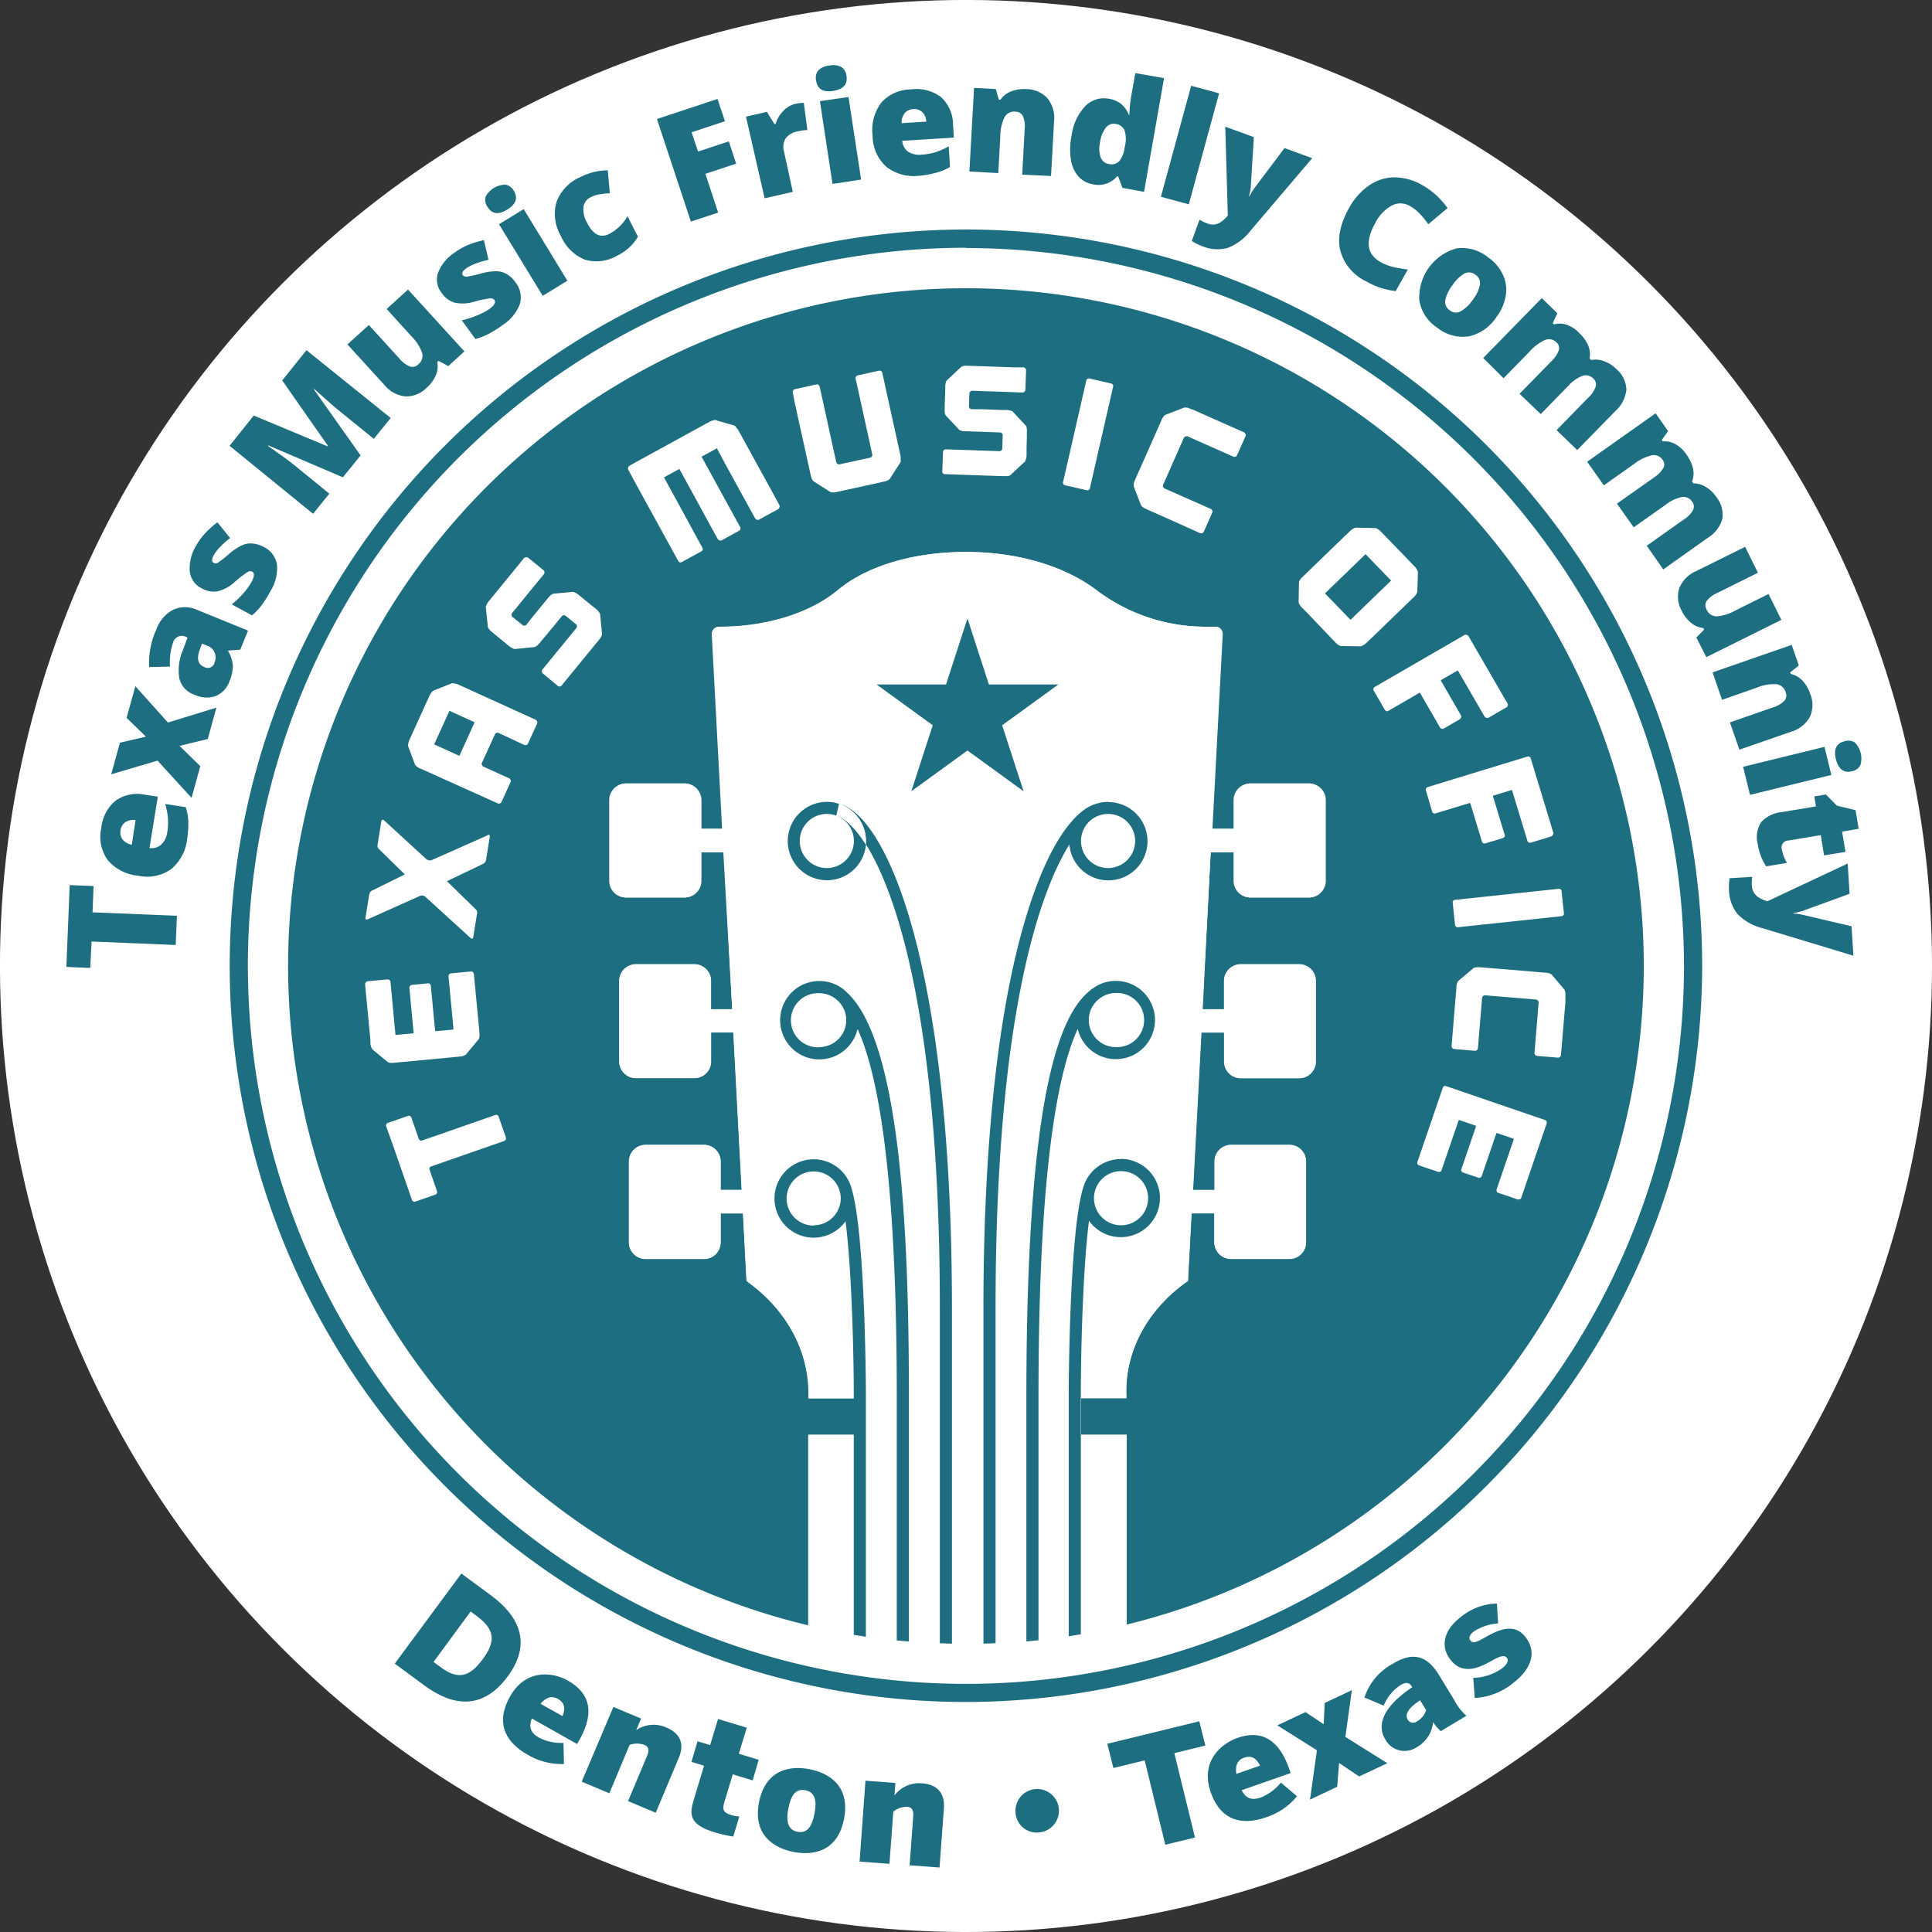 <svg id="art_work" data-name="art work" xmlns="http://www.w3.org/2000/svg" viewBox="0 0 319 319"><rect x="0" y="0" width="319" height="319" fill="#333333" stroke="none"/><defs><style>.cls-1{fill:#fff;}.cls-2{fill:#1d6e80;}.cls-3{fill:none;}</style></defs><circle class="cls-1" cx="202.6" cy="180.48" r="159.5" transform="translate(-111.38 175.14) rotate(-45)"/><circle class="cls-1" cx="202.6" cy="180.48" r="130.62" transform="translate(-111.38 175.14) rotate(-45)"/><path class="cls-2" d="M108.28,295.67l11-14.88,4.89,3.61c4.42,3.26,6.94,7.73,2.76,13.38-4.32,5.85-9.38,4.72-13.75,1.5Zm6.4-.28,1.1.81c3,2.25,4.87,1.67,7.09-1.35,2-2.76,2.06-4.73-1-7l-1.06-.79Z" transform="translate(-43.1 -20.98)"/><path class="cls-2" d="M127.31,301.1c2.64-4.68,7.19-4,9.57-2.62s5.15,4,1.88,9.8l-.37.66-7.47-4.21c-.64,1.65,0,2.5,1.27,3.21a8.26,8.26,0,0,0,3.95.82l.08,3.48a10.87,10.87,0,0,1-6-1.54C127,308.9,124.66,305.83,127.31,301.1Zm8.66,3.23c.61-1.49.22-2.28-.8-2.86-.85-.48-1.81-.36-2.82.83Z" transform="translate(-43.1 -20.98)"/><path class="cls-2" d="M144.38,302.82l4.57,1.92-.8,1.91a5.1,5.1,0,0,1,5-.42c1.94.81,3.16,2.41,2,5.06l-3.78,9-4.57-1.92,3.16-7.51c.36-.86.28-1.46-.48-1.78a3.65,3.65,0,0,0-2.42,0l-3.35,8-4.56-1.92Z" transform="translate(-43.1 -20.98)"/><path class="cls-2" d="M157.67,318.09l1.68-5.57-2.08-.63,1-3.4,2.08.63,1.31-4.31,4.74,1.44-1.31,4.3,3.28,1-1,3.4-3.28-1-1.37,4.52c-.41,1.37-.18,1.8,1.16,2.21a5.78,5.78,0,0,0,1.29.23l-1,3.31a23.79,23.79,0,0,1-3-.67C156.85,322.23,156.91,320.58,157.67,318.09Z" transform="translate(-43.1 -20.98)"/><path class="cls-2" d="M168.42,318.58c1.07-5.47,5.16-6.1,8.35-5.48s6.75,2.74,5.69,8.21-5.18,6.07-8.35,5.45S167.37,324,168.42,318.58Zm9.17,1.81c.38-1.92.17-3.48-1.5-3.81s-2.41.91-2.82,3c-.37,1.91-.2,3.52,1.49,3.85S177.19,322.47,177.59,320.39Z" transform="translate(-43.1 -20.98)"/><path class="cls-2" d="M186,315l4.94.37-.15,2.07a5.09,5.09,0,0,1,4.61-2c2.09.15,3.76,1.28,3.55,4.15l-.72,9.74-4.94-.36.6-8.13c.07-.92-.19-1.47-1-1.53a3.58,3.58,0,0,0-2.29.79l-.64,8.62-4.93-.36Z" transform="translate(-43.1 -20.98)"/><path class="cls-2" d="M210.78,320.28a3.59,3.59,0,1,1,3.86,3.26A3.49,3.49,0,0,1,210.78,320.28Z" transform="translate(-43.1 -20.98)"/><path class="cls-2" d="M235.51,325.57l-3.41-13.93-5.17,1.26-1-4,15.19-3.71,1,4L237,310.45l3.41,13.93Z" transform="translate(-43.1 -20.98)"/><path class="cls-2" d="M243,316.87c-1.77-5.08,1.79-8,4.36-8.91s6.4-1.23,8.6,5.07l.25.71-8.1,2.83c.82,1.57,1.88,1.65,3.25,1.17a8.26,8.26,0,0,0,3.23-2.43l2.66,2.25a10.88,10.88,0,0,1-5.13,3.49C248.63,322.26,244.77,322,243,316.87Zm8.15-4.36c-.72-1.44-1.57-1.67-2.68-1.29-.92.32-1.46,1.12-1.24,2.66Z" transform="translate(-43.1 -20.98)"/><path class="cls-2" d="M259.4,318.12l1.14-8.15L254,305.86l4.66-2.19,3,2,.17-3.51,4.48-2.11-1.07,7.72,6.93,4.34-4.66,2.19-3.31-2.23-.31,3.93Z" transform="translate(-43.1 -20.98)"/><path class="cls-2" d="M271.84,308.2c-1.56-2.57-.13-5.57,4.44-8.64l-.09-.15c-.34-.55-.87-.79-1.85-.19a7.29,7.29,0,0,0-2.77,3.38l-3.18-1.34a9.84,9.84,0,0,1,4.7-5.58c3.38-2.06,5.69-1.29,7.65,1.93l2.48,4.08a9.11,9.11,0,0,0,2,2.59L281,306.82a6.32,6.32,0,0,1-1.27-1.51,5.34,5.34,0,0,1-2.69,4.15A3.61,3.61,0,0,1,271.84,308.2Zm6.74-4.86-1-1.62c-2,1.31-2.59,2.39-2,3.27a1,1,0,0,0,1.43.24A3.26,3.26,0,0,0,278.58,303.34Z" transform="translate(-43.1 -20.98)"/><path class="cls-2" d="M286.6,301.34l-.24-3.32a8.52,8.52,0,0,0,4.81-1.62c.67-.52,1.11-1.17.74-1.67s-1.06-.35-2.34.37c-2,1.12-4.88,2.66-7-.1-1.83-2.38-.81-5.08,1.6-6.92a9.66,9.66,0,0,1,6.09-2.33l.2,3.28a8.53,8.53,0,0,0-4,1.32c-.65.51-.94,1-.57,1.51s1.07.25,2.25-.43c2-1.14,4.88-2.72,6.85-.13,2.16,2.82.48,5.64-2,7.53A10.9,10.9,0,0,1,286.6,301.34Z" transform="translate(-43.1 -20.98)"/><circle class="cls-1" cx="159.5" cy="159.5" r="120.52"/><path class="cls-2" d="M202.6,302A121.56,121.56,0,1,1,324.15,180.49,121.69,121.69,0,0,1,202.6,302Zm0-240.11A118.56,118.56,0,1,0,321.15,180.49,118.69,118.69,0,0,0,202.6,61.93Z" transform="translate(-43.1 -20.98)"/><circle class="cls-3" cx="159.5" cy="159.5" r="111.92"/><rect class="cls-1" x="164.34" y="230.85" width="5.12" height="6.04"/><rect class="cls-1" x="171.46" y="230.85" width="5.04" height="6.04"/><rect class="cls-1" x="150.08" y="230.85" width="5.08" height="6.04"/><rect class="cls-1" x="157.15" y="230.85" width="5.18" height="6.04"/><rect class="cls-1" x="142.97" y="230.85" width="5.11" height="6.04"/><path class="cls-2" d="M314.51,180.48A111.92,111.92,0,1,0,176.58,289.35l0-31.47h7.53v-6h-7.51c.31-7.21-3.23-14.18-9.7-19l-.51-.39-.59-11.15h-3.7v4.77a2.75,2.75,0,0,1-2.75,2.76h-9.63a2.75,2.75,0,0,1-2.75-2.76V212.76a2.75,2.75,0,0,1,2.75-2.75h9.63a2.75,2.75,0,0,1,2.75,2.75v4.69h3.49l-1.38-26h-3.69v4.78a2.75,2.75,0,0,1-2.75,2.76H148.1a2.75,2.75,0,0,1-2.75-2.76V182.94a2.75,2.75,0,0,1,2.75-2.75h9.63a2.75,2.75,0,0,1,2.75,2.75v4.68H164l-1.38-25.93h-3.7v4.73a2.76,2.76,0,0,1-2.76,2.75h-9.62a2.75,2.75,0,0,1-2.76-2.75V153.1a2.76,2.76,0,0,1,2.76-2.76h9.62a2.77,2.77,0,0,1,2.76,2.76v4.73h3.5l-1.71-32.13a1.19,1.19,0,0,1,1.17-1.24h.24c7.16,0,14.4-1.91,19.48-6.12s13-6.27,21.25-6.22c7.93,0,15.86,2.14,21.38,6.34a29.85,29.85,0,0,0,17.59,6h2a1.17,1.17,0,0,1,1.17,1.23l-1.7,32.14h3.58V153.1a2.77,2.77,0,0,1,2.76-2.76h9.62a2.77,2.77,0,0,1,2.76,2.76v13.32a2.76,2.76,0,0,1-2.76,2.75h-9.62a2.76,2.76,0,0,1-2.76-2.75v-4.73H243l-1.38,25.93h3.57v-4.68a2.75,2.75,0,0,1,2.75-2.75h9.63a2.75,2.75,0,0,1,2.75,2.75v13.32a2.75,2.75,0,0,1-2.75,2.76H248a2.75,2.75,0,0,1-2.75-2.76v-4.78h-3.77l-1.38,26h3.57v-4.69a2.75,2.75,0,0,1,2.75-2.75H256a2.75,2.75,0,0,1,2.75,2.75v13.32a2.75,2.75,0,0,1-2.75,2.76h-9.63a2.75,2.75,0,0,1-2.75-2.76v-4.77h-3.77l-.59,11.15-.53.38c-6.52,4.77-10.05,11.77-9.62,19H221.6v6h7.53v31.35A112,112,0,0,0,314.51,180.48Z" transform="translate(-43.1 -20.98)"/><path class="cls-1" d="M207.44,257.88v34.41c1.71-.07,3.42-.19,5.12-.34V257.88Z" transform="translate(-43.1 -20.98)"/><path class="cls-1" d="M200.25,257.88v34.49c.78,0,1.56,0,2.35,0,1,0,1.89,0,2.84,0V257.88Z" transform="translate(-43.1 -20.98)"/><path class="cls-1" d="M193.17,257.88V292c1.69.14,3.38.24,5.08.31V257.88Z" transform="translate(-43.1 -20.98)"/><path class="cls-1" d="M221.6,257.88v32.91q3.81-.66,7.54-1.56V257.88Z" transform="translate(-43.1 -20.98)"/><path class="cls-1" d="M214.56,257.88v33.88c1.69-.18,3.37-.39,5-.64V257.88Z" transform="translate(-43.1 -20.98)"/><path class="cls-1" d="M186.07,257.88v33.3c1.69.25,3.39.47,5.1.64V257.88Z" transform="translate(-43.1 -20.98)"/><path class="cls-1" d="M184.07,257.88h-7.53l0,31.47q3.69.88,7.49,1.51Z" transform="translate(-43.1 -20.98)"/><path class="cls-1" d="M222.87,189.4a4.47,4.47,0,1,0,4.46-4.46,4.38,4.38,0,0,0-2.36.69l-.35.25A4.42,4.42,0,0,0,222.87,189.4Z" transform="translate(-43.1 -20.98)"/><path class="cls-1" d="M221.6,159.84a4.47,4.47,0,1,0,4.47-4.46A4.48,4.48,0,0,0,221.6,159.84Z" transform="translate(-43.1 -20.98)"/><path class="cls-1" d="M179.62,155.38a4.47,4.47,0,1,0,4.47,4.46A4.47,4.47,0,0,0,179.62,155.38Z" transform="translate(-43.1 -20.98)"/><path class="cls-1" d="M228.2,223.29a4.47,4.47,0,1,0-4.46-4.47A4.47,4.47,0,0,0,228.2,223.29Z" transform="translate(-43.1 -20.98)"/><path class="cls-1" d="M182.71,222.58a6.46,6.46,0,1,1,.71-6.25h0a1.07,1.07,0,0,1,.07.19c0,.14.11.28.15.43,2.36,7.36,2.43,33.8,2.43,34.08v.81h5.1v-.3c0-30.94-2.17-51.26-6.48-60.69a6.46,6.46,0,1,1-6.29-7.91,6.39,6.39,0,0,1,3.33.93h0l0,0a6.81,6.81,0,0,1,.88.64,1.85,1.85,0,0,1,.14.14,2.73,2.73,0,0,1,.25.23c9.05,8.5,10.14,41.81,10.14,66.64v.3h5.08v-15c0-46.32-6.82-67.85-12.19-76.42a6.46,6.46,0,1,1-4.31-6.68c7.48,1.93,18.5,25.55,18.5,83.1v15h5.19v-15c0-27,2.4-49.24,7-64.33,4.79-15.92,10-18.4,11.59-18.79a6.47,6.47,0,1,1-4.36,6.7c-5.37,8.57-12.19,30.1-12.19,76.42v15h5.12v-.3c0-52.68,6.16-64,11-67.39l.34-.22.09-.06h0a6.39,6.39,0,0,1,3.33-.93,6.47,6.47,0,1,1-6.29,7.91c-4.31,9.43-6.48,29.75-6.48,60.69v.3h5V251c0-.28.06-26.71,2.42-34.08a4,4,0,0,1,.16-.45l.06-.17h0a6.47,6.47,0,1,1,.71,6.25c-1.08,8.49-1.35,22.85-1.35,28.45v.81h7.52c-.43-7.23,3.1-14.23,9.62-19l.53-.38.59-11.15h3.77v4.77a2.75,2.75,0,0,0,2.75,2.76H256a2.75,2.75,0,0,0,2.75-2.76V212.76A2.75,2.75,0,0,0,256,210h-9.63a2.75,2.75,0,0,0-2.75,2.75v4.69h-3.57l1.38-26h3.77v4.78A2.75,2.75,0,0,0,248,199h9.63a2.75,2.75,0,0,0,2.75-2.76V182.94a2.75,2.75,0,0,0-2.75-2.75H248a2.75,2.75,0,0,0-2.75,2.75v4.68h-3.57L243,161.69h3.78v4.73a2.76,2.76,0,0,0,2.76,2.75h9.62a2.76,2.76,0,0,0,2.76-2.75V153.1a2.77,2.77,0,0,0-2.76-2.76h-9.62a2.77,2.77,0,0,0-2.76,2.76v4.73h-3.58l1.7-32.14a1.17,1.17,0,0,0-1.17-1.23h-2a29.85,29.85,0,0,1-17.59-6c-5.52-4.2-13.45-6.3-21.38-6.34-8.24-.05-16.31,2.12-21.25,6.22s-12.32,6.09-19.48,6.12h-.24a1.19,1.19,0,0,0-1.17,1.24l1.71,32.13h-3.5V153.1a2.77,2.77,0,0,0-2.76-2.76h-9.62a2.76,2.76,0,0,0-2.76,2.76v13.32a2.75,2.75,0,0,0,2.76,2.75h9.62a2.76,2.76,0,0,0,2.76-2.75v-4.73h3.7L164,187.62h-3.49v-4.68a2.75,2.75,0,0,0-2.75-2.75H148.1a2.75,2.75,0,0,0-2.75,2.75v13.32A2.75,2.75,0,0,0,148.1,199h9.63a2.75,2.75,0,0,0,2.75-2.76v-4.78h3.69l1.38,26h-3.49v-4.69a2.75,2.75,0,0,0-2.75-2.75h-9.63a2.75,2.75,0,0,0-2.75,2.75v13.32a2.75,2.75,0,0,0,2.75,2.76h9.63a2.75,2.75,0,0,0,2.75-2.76v-4.77h3.7l.59,11.15.51.39c6.47,4.81,10,11.78,9.7,19h7.51V251C184.07,245.43,183.79,231.07,182.71,222.58Z" transform="translate(-43.1 -20.98)"/><path class="cls-1" d="M177.46,214.36a4.47,4.47,0,1,0,4.46,4.46A4.47,4.47,0,0,0,177.46,214.36Z" transform="translate(-43.1 -20.98)"/><path class="cls-1" d="M173.93,189.4a4.47,4.47,0,1,0,8.93,0,4.42,4.42,0,0,0-1.75-3.52l-.35-.25a4.38,4.38,0,0,0-2.36-.69A4.47,4.47,0,0,0,173.93,189.4Z" transform="translate(-43.1 -20.98)"/><path class="cls-1" d="M223.57,184.15l.34-.22Z" transform="translate(-43.1 -20.98)"/><path class="cls-1" d="M222,217a4.72,4.72,0,0,1,.16-.45A4,4,0,0,0,222,217Z" transform="translate(-43.1 -20.98)"/><path class="cls-2" d="M226.07,153.38a6.56,6.56,0,0,0-2,.33h0c-1.55.39-6.8,2.87-11.59,18.79-4.56,15.09-7,37.34-7,64.33v55.52c.67,0,1.33,0,2-.07V236.84c0-46.32,6.82-67.85,12.19-76.42a6.46,6.46,0,1,0,6.44-7Zm0,10.93a4.47,4.47,0,1,1,4.46-4.47A4.48,4.48,0,0,1,226.07,164.31Z" transform="translate(-43.1 -20.98)"/><path class="cls-1" d="M224.62,185.88l.35-.25A3.79,3.79,0,0,0,224.62,185.88Z" transform="translate(-43.1 -20.98)"/><path class="cls-1" d="M224,183.87l-.09.06.09-.06Z" transform="translate(-43.1 -20.98)"/><path class="cls-2" d="M227.33,182.94a6.39,6.39,0,0,0-3.33.93l-.09.06-.34.22c-4.85,3.43-11,14.71-11,67.39V292c.66-.05,1.33-.12,2-.19V251.54c0-30.94,2.17-51.26,6.48-60.69a6.46,6.46,0,1,0,6.29-7.91Zm0,10.93a4.47,4.47,0,0,1-4.46-4.47,4.42,4.42,0,0,1,1.75-3.52,3.79,3.79,0,0,1,.35-.25,4.38,4.38,0,0,1,2.36-.69,4.47,4.47,0,1,1,0,8.93Z" transform="translate(-43.1 -20.98)"/><path class="cls-1" d="M222.24,216.33l-.06.17.06-.17Z" transform="translate(-43.1 -20.98)"/><path class="cls-2" d="M228.2,212.36a6.47,6.47,0,0,0-6,4l-.06.17a4.72,4.72,0,0,0-.16.45c-2.36,7.37-2.42,33.8-2.42,34.08v40.09c.67-.1,1.33-.22,2-.33V251c0-5.6.27-20,1.35-28.45a6.46,6.46,0,1,0,5.25-10.22Zm0,10.93a4.47,4.47,0,1,1,4.47-4.47A4.47,4.47,0,0,1,228.2,223.29Z" transform="translate(-43.1 -20.98)"/><path class="cls-1" d="M182.78,184.67a2.73,2.73,0,0,1,.25.23A2.73,2.73,0,0,0,182.78,184.67Z" transform="translate(-43.1 -20.98)"/><path class="cls-1" d="M181.76,183.89a8.53,8.53,0,0,1,.88.64A6.81,6.81,0,0,0,181.76,183.89Z" transform="translate(-43.1 -20.98)"/><path class="cls-1" d="M183.64,217c0-.15-.1-.29-.15-.43C183.54,216.66,183.59,216.79,183.64,217Z" transform="translate(-43.1 -20.98)"/><path class="cls-2" d="M181.65,153.71h0l.1,0Z" transform="translate(-43.1 -20.98)"/><path class="cls-2" d="M181.2,155.66l.45-1.94a6.22,6.22,0,0,0-2-.34,6.47,6.47,0,1,0,6.44,7C184.12,157.34,182.37,155.93,181.2,155.66Zm-1.58,8.65a4.47,4.47,0,1,1,4.47-4.47A4.48,4.48,0,0,1,179.62,164.31Z" transform="translate(-43.1 -20.98)"/><path class="cls-2" d="M181.75,153.74a6.48,6.48,0,0,1,4.34,6.1c0,.2,0,.39,0,.58,5.37,8.57,12.19,30.1,12.19,76.42v55.47c.67,0,1.33.05,2,.06V236.84C200.25,179.29,189.23,155.67,181.75,153.74Z" transform="translate(-43.1 -20.98)"/><path class="cls-1" d="M181.75,153.74l-.1,0-.45,1.95c1.17.27,2.92,1.68,4.86,4.76,0-.19,0-.38,0-.58A6.48,6.48,0,0,0,181.75,153.74Z" transform="translate(-43.1 -20.98)"/><path class="cls-1" d="M180.76,185.63l.35.25A3.79,3.79,0,0,0,180.76,185.63Z" transform="translate(-43.1 -20.98)"/><path class="cls-1" d="M182.64,184.53l.14.14A1.85,1.85,0,0,0,182.64,184.53Z" transform="translate(-43.1 -20.98)"/><path class="cls-1" d="M181.73,183.87h0l0,0Z" transform="translate(-43.1 -20.98)"/><path class="cls-2" d="M183,184.9a2.73,2.73,0,0,0-.25-.23l-.14-.14a8.53,8.53,0,0,0-.88-.64l0,0a6.39,6.39,0,0,0-3.33-.93,6.47,6.47,0,1,0,6.29,7.91c4.31,9.43,6.48,29.75,6.48,60.69v40.28l2,.18V251.54C193.17,226.71,192.08,193.4,183,184.9Zm-4.63,9a4.47,4.47,0,1,1,0-8.93,4.38,4.38,0,0,1,2.36.69,3.79,3.79,0,0,1,.35.25,4.42,4.42,0,0,1,1.75,3.52A4.47,4.47,0,0,1,178.4,193.87Z" transform="translate(-43.1 -20.98)"/><path class="cls-1" d="M183.42,216.33h0a1.07,1.07,0,0,1,.07.19A1.07,1.07,0,0,0,183.42,216.33Z" transform="translate(-43.1 -20.98)"/><path class="cls-2" d="M183.64,217c0-.16-.1-.29-.15-.43a1.07,1.07,0,0,0-.07-.19,6.47,6.47,0,1,0-.71,6.25c1.08,8.49,1.36,22.85,1.36,28.45v39.83c.66.12,1.33.22,2,.32V251C186.07,250.75,186,224.31,183.64,217Zm-6.18,6.34a4.47,4.47,0,1,1,4.46-4.47A4.47,4.47,0,0,1,177.46,223.29Z" transform="translate(-43.1 -20.98)"/><polygon class="cls-2" points="159.74 102.11 163.28 113.02 174.74 113.02 165.47 119.75 169.01 130.65 159.74 123.92 150.47 130.65 154.01 119.75 144.74 113.02 156.2 113.02 159.74 102.11"/><path class="cls-1" d="M110.4,205.25a.46.46,0,0,1,.38,0,.46.46,0,0,1,.25.28l1.2,3.46a.54.54,0,0,0,.24.29.41.41,0,0,0,.36,0l12-4.18a.47.47,0,0,1,.37,0,.41.41,0,0,1,.24.27l1.18,3.39a.49.49,0,0,1-.3.62l-12,4.18a.48.48,0,0,0-.28.24.45.45,0,0,0,0,.36l1.2,3.46a.5.5,0,0,1,0,.38.46.46,0,0,1-.29.24l-3.22,1.12a.43.43,0,0,1-.62-.3l-1.21-3.46-.31-.9-1.18-3.39-.31-.91L106.88,207a.5.5,0,0,1,0-.38.45.45,0,0,1,.28-.24Z" transform="translate(-43.1 -20.98)"/><path class="cls-1" d="M108.49,191.86l2.81-.26c.07,0,.1-.06.09-.14l-.21-2.19-.22-2.36-.26-2.78a.45.45,0,0,1,.1-.36.49.49,0,0,1,.34-.17l2.57-.25a.44.44,0,0,1,.53.45l.25,2.59.19,2.06.26,2.67c0,.09,0,.13.14.12l2.77-.26c.09,0,.13-.06.12-.14l-.19-2.06-.28-2.91-.34-3.65a.48.48,0,0,1,.1-.36.49.49,0,0,1,.34-.17l3.21-.3a.45.45,0,0,1,.36.1.5.5,0,0,1,.18.34l.26,2.75.59,6.25.07.79a2.51,2.51,0,0,1,0,.47,1.14,1.14,0,0,1-.11.45L120,195.13a1.49,1.49,0,0,1-.42.2,2.18,2.18,0,0,1-.46.09l-.8.08-8.69.82-1.57.15a2.54,2.54,0,0,1-.47,0,1.85,1.85,0,0,1-.45-.11l-2.59-2.15a2.93,2.93,0,0,1-.18-.42,2.33,2.33,0,0,1-.11-.46l0-.61-.68-7.13-.19-2.05a.46.46,0,0,1,.11-.36.48.48,0,0,1,.33-.18l3.24-.3a.41.41,0,0,1,.35.11.47.47,0,0,1,.16.33l.19,2,.38,4.09.24,2.54C108.36,191.83,108.41,191.87,108.49,191.86Z" transform="translate(-43.1 -20.98)"/><path class="cls-1" d="M123.9,158.85a.3.3,0,0,1,.07.3l-.62,3.83a.86.86,0,0,1-.18.39.84.84,0,0,1-.34.26l-5.93,2.85,4.72,4.61a.76.76,0,0,1,.24.36.79.79,0,0,1,0,.42l-.62,3.83a.31.31,0,0,1-.16.26c-.08,0-.18,0-.28-.1l-7.5-6.84a.86.86,0,0,0-.82-.13l-8.66,3.88q-.2.1-.3,0a.31.31,0,0,1-.07-.3l.62-3.82a.81.81,0,0,1,.18-.39.84.84,0,0,1,.34-.26l5.35-2.64-4.24-4.16a.86.86,0,0,1-.25-.36.77.77,0,0,1,0-.42l.61-3.83a.34.34,0,0,1,.17-.26c.08,0,.18,0,.28.1l7,6.42a1,1,0,0,0,.39.17.87.87,0,0,0,.43,0l9.27-4.12C123.74,158.79,123.84,158.79,123.9,158.85Z" transform="translate(-43.1 -20.98)"/><path class="cls-1" d="M117.77,133.78l.47.06a2.1,2.1,0,0,1,.46.14l.26.12.21.09,12.37,5.63a.46.46,0,0,1,.24.27.53.53,0,0,1,0,.37l-1.49,3.27a.43.43,0,0,1-.26.25.42.42,0,0,1-.36,0L125.42,142a.45.45,0,0,0-.36,0,.46.46,0,0,0-.26.27l-2.12,4.65a.48.48,0,0,0,0,.37.44.44,0,0,0,.25.27l4.23,1.93a.44.44,0,0,1,.25.25.5.5,0,0,1,0,.36l-1.49,3.27a.47.47,0,0,1-.26.26.44.44,0,0,1-.37,0L112.79,148l-.38-.17-.07,0c-.12-.07-.24-.16-.37-.25l-.32-.29-1.18-3.15a3.06,3.06,0,0,1,.06-.46,1.84,1.84,0,0,1,.13-.45l.16-.35.61-1.34,2.18-4.8.32-.7.12-.26a2.26,2.26,0,0,1,.26-.41,4,4,0,0,1,.31-.35Zm-.46,4.56-2.52,5.55,4.16,1.89,2.52-5.54Z" transform="translate(-43.1 -20.98)"/><path class="cls-1" d="M138.17,118.89a1.84,1.84,0,0,1,.4.25l.56.46,1.48,1.21,1,.8a2.12,2.12,0,0,1,.32.34,2.28,2.28,0,0,1,.25.39l.33,3.34a1.53,1.53,0,0,1-.16.45,2.31,2.31,0,0,1-.27.4l-.36.44L138,131.51l-2.14,2.62a.44.44,0,0,1-.69.07l-2.42-2a.49.49,0,0,1-.07-.69l2.6-3.18,1.41-1.72,1.55-1.9a.46.46,0,0,0,.12-.35.4.4,0,0,0-.17-.32l-1.66-1.36a.49.49,0,0,0-.69.07l-1.47,1.8-2,2.4-.23.28a3.4,3.4,0,0,1-.33.32,2.89,2.89,0,0,1-.38.26l-3.35.34a2.11,2.11,0,0,1-.45-.18,2.79,2.79,0,0,1-.4-.25l-.38-.31-2.27-1.87-.36-.29a2.15,2.15,0,0,1-.33-.34,1.42,1.42,0,0,1-.24-.4l-.34-3.34c0-.12.1-.27.17-.43a2.12,2.12,0,0,1,.25-.4l.31-.38,4.54-5.55,1-1.24A.46.46,0,0,1,130,113a.45.45,0,0,1,.36.11l2.46,2a.54.54,0,0,1,.18.33.53.53,0,0,1-.11.36l-1.15,1.4-3,3.68-1.06,1.29a.49.49,0,0,0-.12.36.41.41,0,0,0,.17.32l1.62,1.32a.43.43,0,0,0,.36.11.46.46,0,0,0,.33-.18l1-1.27,2.23-2.72.39-.48a2.72,2.72,0,0,1,.34-.34,2,2,0,0,1,.39-.27l3.34-.33Z" transform="translate(-43.1 -20.98)"/><path class="cls-1" d="M164.74,91.66A1.72,1.72,0,0,1,165,92l.64,1.16,5.07,9.23,1.08,2a.44.44,0,0,1,0,.37.46.46,0,0,1-.23.3l-3.15,1.72a.42.42,0,0,1-.36,0,.47.47,0,0,1-.28-.24l-1.71-3.1-3.22-5.87L161.47,95l-2.53,1.39,1.58,2.88,3.84,7,.93,1.7a.49.49,0,0,1,.06.37.43.43,0,0,1-.23.28l-2.85,1.57a.46.46,0,0,1-.38,0,.47.47,0,0,1-.29-.23l-1.1-2-4-7.31-1.23-2.24-2.54,1.39,2.14,3.9,3,5.52,1.18,2.15a.44.44,0,0,1-.2.67l-3.12,1.71a.44.44,0,0,1-.67-.19l-1.74-3.17-5.42-9.87-1.07-2a.48.48,0,0,1,0-.37.46.46,0,0,1,.24-.29l1.31-.73,10.78-5.91,1.13-.62a1.91,1.91,0,0,1,.45-.18,2.45,2.45,0,0,1,.46-.09l3.23.94A3.19,3.19,0,0,1,164.74,91.66Z" transform="translate(-43.1 -20.98)"/><path class="cls-1" d="M188.57,82.24a.49.49,0,0,1,.21.31l.4,1.82,2.63,11.95,0,.08h0a2.12,2.12,0,0,1,0,.44,1.58,1.58,0,0,1,0,.41L190,100.08a1.44,1.44,0,0,1-.41.25,2.63,2.63,0,0,1-.45.15l-1.84.41-5.48,1.2-.68.15a2.09,2.09,0,0,1-.46.05,1.56,1.56,0,0,1-.46-.06l-2.83-1.81a1.25,1.25,0,0,1-.25-.39,2.63,2.63,0,0,1-.15-.45l-.19-.86L174.3,87.37,174,85.81a.44.44,0,0,1,.07-.37.46.46,0,0,1,.31-.21l3.48-.77a.44.44,0,0,1,.37.07.46.46,0,0,1,.21.31l.49,2.21,1.92,8.76.32,1.46a.49.49,0,0,0,.59.37l5-1.09a.42.42,0,0,0,.3-.21.53.53,0,0,0,.05-.37l-.32-1.49-2.14-9.74-.27-1.21a.48.48,0,0,1,.06-.37.51.51,0,0,1,.31-.21l3.51-.77A.48.48,0,0,1,188.57,82.24Z" transform="translate(-43.1 -20.98)"/><path class="cls-1" d="M212.65,91.92a2.79,2.79,0,0,1,0,.46l0,.73L212.6,95l0,1.26a2.12,2.12,0,0,1-.08.46,2.75,2.75,0,0,1-.16.44l-2.46,2.29a1.59,1.59,0,0,1-.45.14,2.06,2.06,0,0,1-.48,0l-.57,0-5.86-.2-3.38-.12a.43.43,0,0,1-.47-.51l.11-3.12a.43.43,0,0,1,.15-.34.47.47,0,0,1,.35-.13l4.11.14,2.22.08,2.45.08a.46.46,0,0,0,.51-.44l.07-2.15a.51.51,0,0,0-.13-.35.45.45,0,0,0-.34-.15l-2.33-.08-3.09-.11-.37,0a2.08,2.08,0,0,1-.46-.06,2,2,0,0,1-.43-.15l-2.29-2.45a1.72,1.72,0,0,1-.14-.47,2.79,2.79,0,0,1,0-.47l0-.49.1-2.94,0-.47a2.06,2.06,0,0,1,.07-.46,1.21,1.21,0,0,1,.17-.43l2.45-2.3a3.19,3.19,0,0,1,.45-.12,1.57,1.57,0,0,1,.46,0l.49,0,7.18.25,1.6,0a.48.48,0,0,1,.34.16.44.44,0,0,1,.13.35l-.11,3.17a.45.45,0,0,1-.15.35.52.52,0,0,1-.36.13l-1.8-.07-4.75-.16-1.68-.06a.48.48,0,0,0-.35.12.44.44,0,0,0-.16.33l-.07,2.09a.49.49,0,0,0,.13.35.5.5,0,0,0,.35.16l1.65,0,3.51.13.62,0a1.78,1.78,0,0,1,.47.07,2,2,0,0,1,.45.14l2.29,2.46A3.9,3.9,0,0,1,212.65,91.92Z" transform="translate(-43.1 -20.98)"/><path class="cls-1" d="M223.07,101.54a.44.44,0,0,1-.59.37l-3.47-.79a.44.44,0,0,1-.37-.59l3.81-16.67a.43.43,0,0,1,.58-.37l3.48.8a.43.43,0,0,1,.37.58Z" transform="translate(-43.1 -20.98)"/><path class="cls-1" d="M238.81,93.07a.43.43,0,0,0-.26.25L235.16,101a.49.49,0,0,0,.25.65L243,105a.47.47,0,0,1,.26.26.45.45,0,0,1,0,.36l-1.38,3.12a.53.53,0,0,1-.27.26.5.5,0,0,1-.38,0L234,105.76l-1.44-.64-.31-.14a2.12,2.12,0,0,1-.4-.23,1.51,1.51,0,0,1-.34-.32l-1.21-3.14a1.51,1.51,0,0,1,0-.46,1.83,1.83,0,0,1,.14-.45l.06-.14,1.11-2.5,2.49-5.62.55-1.25.28-.64a3.08,3.08,0,0,1,.24-.41,1.44,1.44,0,0,1,.32-.33l3.13-1.21a2.61,2.61,0,0,1,.4,0,.86.86,0,0,1,.3.06l.21.09.31.14.1,0,0,0,.55.24,8,3.55a.44.44,0,0,1,.26.27.46.46,0,0,1,0,.38l-1.38,3.11a.49.49,0,0,1-.65.25l-7.58-3.36A.53.53,0,0,0,238.81,93.07Z" transform="translate(-43.1 -20.98)"/><path class="cls-1" d="M277.12,118.72a2.43,2.43,0,0,1-.5.78l-.36.34-6.66,6.45-1,.93a2.08,2.08,0,0,1-.38.28l-.41.2-3.36-.06a1.69,1.69,0,0,1-.43-.21,2.37,2.37,0,0,1-.36-.31l-.38-.39L259,122.24l-1-1a2.37,2.37,0,0,1-.28-.37,1.45,1.45,0,0,1-.2-.42l.06-3.36a1.64,1.64,0,0,1,.21-.42,2.86,2.86,0,0,1,.3-.36l.39-.37,6.62-6.41,1-.94a2.37,2.37,0,0,1,.37-.28,1.58,1.58,0,0,1,.42-.2l3.36.06a2.41,2.41,0,0,1,.41.22,1.9,1.9,0,0,1,.37.29l.77.79,3.77,3.9,1.15,1.19a2.19,2.19,0,0,1,.29.39,4.08,4.08,0,0,1,.21.42Zm-4.33-1.88-4.22-4.36-6.7,6.48,4.22,4.36Z" transform="translate(-43.1 -20.98)"/><path class="cls-1" d="M292.05,137.49a.42.42,0,0,1-.23.29l-2.95,1.71a.44.44,0,0,1-.37,0,.46.46,0,0,1-.3-.23l-4.33-7.48c-.05-.08-.1-.1-.16-.06l-2.66,1.54a.11.11,0,0,0,0,.17l3.28,5.68a.42.42,0,0,1,0,.36.52.52,0,0,1-.24.29l-2.57,1.49a.47.47,0,0,1-.36.06.45.45,0,0,1-.3-.22l-3.28-5.68a.11.11,0,0,0-.18,0l-5,2.91a.44.44,0,0,1-.67-.18l-1.78-3.08a.44.44,0,0,1,.18-.68l14.79-8.56a.44.44,0,0,1,.37,0,.46.46,0,0,1,.3.23l6.43,11.1A.46.46,0,0,1,292.05,137.49Z" transform="translate(-43.1 -20.98)"/><path class="cls-1" d="M299.47,158.86a.49.49,0,0,1-.29.24l-3.27,1a.48.48,0,0,1-.37,0,.46.46,0,0,1-.24-.29l-2.52-8.28c0-.08-.07-.11-.13-.09l-2.94.89a.12.12,0,0,0-.09.16l1.91,6.28a.41.41,0,0,1,0,.36.48.48,0,0,1-.29.23l-2.84.86a.55.55,0,0,1-.38,0,.46.46,0,0,1-.23-.28l-1.91-6.28a.11.11,0,0,0-.16-.08l-5.56,1.69a.44.44,0,0,1-.61-.33l-1-3.41a.44.44,0,0,1,.33-.61l16.35-5a.46.46,0,0,1,.38,0,.46.46,0,0,1,.24.29l3.73,12.28A.47.47,0,0,1,299.47,158.86Z" transform="translate(-43.1 -20.98)"/><path class="cls-1" d="M283.88,174.07a.44.44,0,0,1-.54-.44l-.37-3.54a.43.43,0,0,1,.43-.54l17-1.81a.43.43,0,0,1,.54.43l.38,3.55a.44.44,0,0,1-.44.54Z" transform="translate(-43.1 -20.98)"/><path class="cls-1" d="M297,186.18a.41.41,0,0,0-.32-.17l-8.34-.69a.48.48,0,0,0-.36.11.53.53,0,0,0-.17.33l-.68,8.27a.54.54,0,0,1-.16.33.44.44,0,0,1-.35.12l-3.39-.29a.45.45,0,0,1-.34-.17.46.46,0,0,1-.11-.36l.65-7.9.14-1.57,0-.33a2.18,2.18,0,0,1,.09-.46,1.65,1.65,0,0,1,.19-.42l2.57-2.18a1.35,1.35,0,0,1,.45-.11,2.57,2.57,0,0,1,.47,0l.15,0,2.73.22,6.12.51,1.37.12.69.05.46.09a1.56,1.56,0,0,1,.43.2l2.17,2.56c0,.13.08.25.11.38a1.52,1.52,0,0,1,0,.31l0,.23,0,.33v.16l0,.59-.73,8.72a.49.49,0,0,1-.17.34.5.5,0,0,1-.36.11l-3.39-.28a.49.49,0,0,1-.34-.17.46.46,0,0,1-.11-.36l.68-8.26A.45.45,0,0,0,297,186.18Z" transform="translate(-43.1 -20.98)"/><path class="cls-1" d="M294,219a.5.5,0,0,1-.38,0l-1.39-.48-.73-.25-1-.33a.41.41,0,0,1-.27-.24.52.52,0,0,1,0-.37l.59-1.74,1.74-5.08.47-1.37c0-.08,0-.13-.08-.16l-2.66-.91c-.07,0-.11,0-.14.08l-2.39,7a.45.45,0,0,1-.25.27.43.43,0,0,1-.37,0l-2.44-.83a.54.54,0,0,1-.29-.24.41.41,0,0,1,0-.36l2.39-7a.11.11,0,0,0-.08-.16l-1.2-.41h0l-1.42-.49a.13.13,0,0,0-.17.08l-.35,1-1.89,5.52-.56,1.64a.45.45,0,0,1-.24.28.46.46,0,0,1-.38,0l-1-.33-1.27-.43-.8-.28a.51.51,0,0,1-.29-.25.47.47,0,0,1,0-.37l.48-1.4,3.17-9.28.51-1.47a.42.42,0,0,1,.62-.3l.83.28L297,205.5l1.17.4a.48.48,0,0,1,.29.25.46.46,0,0,1,0,.38l-.61,1.78-3.28,9.58-.27.78A.42.42,0,0,1,294,219Z" transform="translate(-43.1 -20.98)"/><path class="cls-2" d="M72.31,172.19l-.2,4.82-13.89-.57L58,180.8l-3.94-.17.55-13.51,3.94.16-.17,4.34Z" transform="translate(-43.1 -20.98)"/><path class="cls-2" d="M74,159.48a7.43,7.43,0,0,1-2.64,5,6.86,6.86,0,0,1-5.46,1.09,7.51,7.51,0,0,1-5-2.56,6.58,6.58,0,0,1-1.08-5.28,6.72,6.72,0,0,1,2.34-4.53,6.19,6.19,0,0,1,4.9-1l2.1.32L67.78,161a2.36,2.36,0,0,0,1.93-.56,3.34,3.34,0,0,0,1-2,10.41,10.41,0,0,0,.12-2.33,11.13,11.13,0,0,0-.46-2.38l3.39.52a8.11,8.11,0,0,1,.43,2.42A16.05,16.05,0,0,1,74,159.48Zm-11-1.41a2,2,0,0,0,.31,1.48,2.53,2.53,0,0,0,1.55.91l.62-4.06a2.4,2.4,0,0,0-1.67.32A1.9,1.9,0,0,0,63,158.07Z" transform="translate(-43.1 -20.98)"/><path class="cls-2" d="M69.11,146.57l-7.65,2.26,1.44-5.22,4.3-1L64,139.51l1.45-5.23,5.38,6,8-2.46L77.41,143l-4.67,1.13,3.43,3.35-1.44,5.24Z" transform="translate(-43.1 -20.98)"/><path class="cls-2" d="M82.77,128.25l-2,.15,0,.09a5.43,5.43,0,0,1,.78,2.44,6.82,6.82,0,0,1-.57,2.56,4.08,4.08,0,0,1-2.25,2.41,4.59,4.59,0,0,1-3.48-.2A3.76,3.76,0,0,1,72.71,133a8.39,8.39,0,0,1,.55-4.58l.81-2.17-.18-.07a1.5,1.5,0,0,0-2.22.91,10,10,0,0,0-.5,3.95l-3.44.09A13.21,13.21,0,0,1,68.88,125a5.91,5.91,0,0,1,2.77-3.32,4.71,4.71,0,0,1,4,0l8.4,3.42Zm-4.23,2.09a2.11,2.11,0,0,0,0-1.58,1.86,1.86,0,0,0-1.09-1.11l-1-.4-.37,1c-.54,1.48-.3,2.43.71,2.84A1.16,1.16,0,0,0,78.54,130.34Z" transform="translate(-43.1 -20.98)"/><path class="cls-2" d="M86.6,111.27a3.91,3.91,0,0,1,2.23,2.92,7.1,7.1,0,0,1-1.06,4.37,19.91,19.91,0,0,1-1.41,2.27,11.2,11.2,0,0,1-1.64,1.76l-3.36-1.82A13.85,13.85,0,0,0,83.23,119a10.33,10.33,0,0,0,1.4-1.93c.49-.91.52-1.47.11-1.7a.82.82,0,0,0-.78.07,20.89,20.89,0,0,0-2.18,1.69,6.26,6.26,0,0,1-2.83,1.5,4.07,4.07,0,0,1-2.58-.53,3.49,3.49,0,0,1-1.93-2.73,7.11,7.11,0,0,1,1-4.22A10.79,10.79,0,0,1,77,109a14.86,14.86,0,0,1,2-1.78l2.09,2.6a14,14,0,0,0-1.59,1.42,6.29,6.29,0,0,0-1.09,1.39c-.37.68-.39,1.12,0,1.3a.71.71,0,0,0,.72-.07,20.48,20.48,0,0,0,2-1.6A9.31,9.31,0,0,1,83.09,111a3.49,3.49,0,0,1,1.69-.28A4.79,4.79,0,0,1,86.6,111.27Z" transform="translate(-43.1 -20.98)"/><path class="cls-2" d="M99.71,99.79,87.42,94.53l-.07.08c1.81,1.25,3.19,2.25,4.13,3l6,4.88-2.69,3.32L81,94.59l4-5,12.19,5.09.06-.08L89.7,83.8l4-5L107.61,90l-2.79,3.44-6.08-4.93-1-.86c-.38-.33-1.29-1.13-2.73-2.43l-.07.08,7.7,10.88Z" transform="translate(-43.1 -20.98)"/><path class="cls-2" d="M117.12,81.43l-1.6-.87-.21.19a3.89,3.89,0,0,1-.25,2.2A5.72,5.72,0,0,1,113.55,85,4.7,4.7,0,0,1,110,86.43a5.19,5.19,0,0,1-3.46-1.92l-6.07-6.66L104,74.64l5.09,5.59a4.25,4.25,0,0,0,1.67,1.25,1.32,1.32,0,0,0,1.4-.33,1.83,1.83,0,0,0,.64-1.9A7.3,7.3,0,0,0,111,76.47L106.94,72l3.53-3.21L119.78,79Z" transform="translate(-43.1 -20.98)"/><path class="cls-2" d="M128.19,67.57a4,4,0,0,1,.75,3.61,7.14,7.14,0,0,1-2.85,3.47,18.12,18.12,0,0,1-2.26,1.43,11.39,11.39,0,0,1-2.23.88l-2.25-3.09a15.72,15.72,0,0,0,2.45-.78A10.71,10.71,0,0,0,123.9,72c.83-.61,1.11-1.11.84-1.49a.82.82,0,0,0-.74-.27,19.28,19.28,0,0,0-2.69.58,6.33,6.33,0,0,1-3.2.12A4,4,0,0,1,116,69.31a3.47,3.47,0,0,1-.56-3.31,7,7,0,0,1,2.77-3.34,10.44,10.44,0,0,1,2.26-1.27,15.38,15.38,0,0,1,2.53-.76l.76,3.25a14,14,0,0,0-2.06.6,6.53,6.53,0,0,0-1.57.77c-.64.46-.84.84-.62,1.15a.69.69,0,0,0,.69.25,20.34,20.34,0,0,0,2.51-.56,8.88,8.88,0,0,1,2.44-.32,3.45,3.45,0,0,1,1.64.47A4.65,4.65,0,0,1,128.19,67.57Z" transform="translate(-43.1 -20.98)"/><path class="cls-2" d="M123.6,55.14a2,2,0,0,1-.33-1.67,3.76,3.76,0,0,1,3.31-2,2,2,0,0,1,1.35,1q1.09,1.78-1.08,3.12T123.6,55.14Zm13.18,12.19-4.07,2.49L125.49,58l4.08-2.49Z" transform="translate(-43.1 -20.98)"/><path class="cls-2" d="M145.06,63.16a6.79,6.79,0,0,1-5.41.69,7.33,7.33,0,0,1-3.94-3.91,7.17,7.17,0,0,1-.72-5.61,7.24,7.24,0,0,1,3.95-4.12,10.18,10.18,0,0,1,4.51-1.11l.34,3.78a15.45,15.45,0,0,0-1.7.19,4.91,4.91,0,0,0-1.46.48,2.05,2.05,0,0,0-1.19,1.62,4.31,4.31,0,0,0,.58,2.56q1.5,3,3.69,1.86a7.45,7.45,0,0,0,3-2.91l1.72,3.39A7.88,7.88,0,0,1,145.06,63.16Z" transform="translate(-43.1 -20.98)"/><path class="cls-2" d="M161.68,56.08l-4.51,1.49-5.6-16.94,10-3.31L162.8,41l-5.51,1.82L158.36,46l5.08-1.68L164.65,48l-5.08,1.68Z" transform="translate(-43.1 -20.98)"/><path class="cls-2" d="M174.37,38.14a7.14,7.14,0,0,1,1.18-.17h.27l.59,4.49a6.65,6.65,0,0,0-1.62.22,3.07,3.07,0,0,0-2,1.2,2.77,2.77,0,0,0-.23,2.16L174,52.66l-4.65,1.06-3.08-13.48,3.46-.79,1.22,2,.22,0a4.85,4.85,0,0,1,1.23-2.11A3.94,3.94,0,0,1,174.37,38.14Z" transform="translate(-43.1 -20.98)"/><path class="cls-2" d="M177.85,34.29a2,2,0,0,1,.35-1.67,2.85,2.85,0,0,1,1.83-.81,2.94,2.94,0,0,1,2,.24,2,2,0,0,1,.84,1.48c.21,1.38-.53,2.2-2.21,2.46S178.06,35.68,177.85,34.29Zm7.43,16.34-4.72.72-2.08-13.67L183.2,37Z" transform="translate(-43.1 -20.98)"/><path class="cls-2" d="M194.89,50a7.41,7.41,0,0,1-5.47-1.5,6.93,6.93,0,0,1-2.24-5.1,7.54,7.54,0,0,1,1.43-5.47,6.63,6.63,0,0,1,4.93-2.19A6.72,6.72,0,0,1,198.46,37a6.16,6.16,0,0,1,2,4.58l.14,2.12-8.52.53A2.39,2.39,0,0,0,193,46a3.41,3.41,0,0,0,2.22.52,10.41,10.41,0,0,0,2.29-.39,11.42,11.42,0,0,0,2.24-1l.21,3.42a8.53,8.53,0,0,1-2.26.94A15.75,15.75,0,0,1,194.89,50Zm-1-11a1.93,1.93,0,0,0-1.37.62,2.46,2.46,0,0,0-.56,1.7l4.09-.26a2.39,2.39,0,0,0-.66-1.56A1.9,1.9,0,0,0,193.91,39Z" transform="translate(-43.1 -20.98)"/><path class="cls-2" d="M211.88,49.82l.41-7.53a4.31,4.31,0,0,0-.28-2.1,1.35,1.35,0,0,0-1.23-.77,1.82,1.82,0,0,0-1.8.87,7.37,7.37,0,0,0-.72,3.27l-.33,6-4.77-.26.77-13.81,3.59.2.5,1.74.28,0a3.81,3.81,0,0,1,1.77-1.37,6,6,0,0,1,2.51-.36,4.74,4.74,0,0,1,3.49,1.53,5.18,5.18,0,0,1,1.07,3.81l-.5,9Z" transform="translate(-43.1 -20.98)"/><path class="cls-2" d="M223.58,51.42a4.16,4.16,0,0,1-2.4-1.28,5.45,5.45,0,0,1-1.25-2.74,11.05,11.05,0,0,1,.08-3.87,8.93,8.93,0,0,1,2.25-5,4.33,4.33,0,0,1,4-1.23,4.4,4.4,0,0,1,1.92.81,4.61,4.61,0,0,1,1.3,1.82l.09,0a25.06,25.06,0,0,1,.34-3.24l.65-3.64,4.74.84L232,52.66,228.43,52l-.71-1.9-.18,0A4.05,4.05,0,0,1,223.58,51.42Zm2.58-3.37a1.79,1.79,0,0,0,1.72-.43,4.39,4.39,0,0,0,.89-2.1l.06-.37a4.73,4.73,0,0,0-.06-2.66,1.84,1.84,0,0,0-1.48-1.05,1.63,1.63,0,0,0-1.6.62,5,5,0,0,0-.95,2.39,4.59,4.59,0,0,0,.09,2.5A1.69,1.69,0,0,0,226.16,48.05Z" transform="translate(-43.1 -20.98)"/><path class="cls-2" d="M239.39,54.72l-4.61-1.25,5-18.33,4.61,1.25Z" transform="translate(-43.1 -20.98)"/><path class="cls-2" d="M245.41,41.9l4.72,1.72-.51,8.26a8.52,8.52,0,0,1-.3,1.49l.09,0a9.34,9.34,0,0,1,.78-1.29l5-6.65,4.57,1.67L249.58,59.07a8.67,8.67,0,0,1-3.79,2.85,6.5,6.5,0,0,1-4.15-.28,9.28,9.28,0,0,1-1.76-.87l1.28-3.52a6.69,6.69,0,0,0,1.34.65,2.49,2.49,0,0,0,1.12.15,2.57,2.57,0,0,0,1-.37,5.87,5.87,0,0,0,1.21-1.11Z" transform="translate(-43.1 -20.98)"/><path class="cls-2" d="M275.9,55a3.06,3.06,0,0,0-3-.08,6.68,6.68,0,0,0-2.74,2.92q-2.52,4.49.89,6.41a8.18,8.18,0,0,0,2.17.83c.75.17,1.53.3,2.33.4l-2,3.56a12.46,12.46,0,0,1-4.89-1.61,8,8,0,0,1-4.26-5.08q-.74-3.09,1.43-7a10.92,10.92,0,0,1,3.3-3.74,7.49,7.49,0,0,1,4.2-1.35,9.2,9.2,0,0,1,4.57,1.27,12.79,12.79,0,0,1,4.21,3.81L278.94,58a16.89,16.89,0,0,0-1.34-1.65A7,7,0,0,0,275.9,55Z" transform="translate(-43.1 -20.98)"/><path class="cls-2" d="M290.2,73.3a7.34,7.34,0,0,1-4.58,3.22,6.77,6.77,0,0,1-5.25-1.46,6.61,6.61,0,0,1-2.92-4.51A8.39,8.39,0,0,1,283.58,62a6.78,6.78,0,0,1,5.24,1.48,7.22,7.22,0,0,1,2.41,2.82,5.89,5.89,0,0,1,.5,3.42A7.92,7.92,0,0,1,290.2,73.3Zm-7.26-5.25a6.06,6.06,0,0,0-1.2,2.47,1.66,1.66,0,0,0,.74,1.7,1.61,1.61,0,0,0,1.82.16,6.28,6.28,0,0,0,2-1.93A6,6,0,0,0,287.46,68a1.64,1.64,0,0,0-.76-1.66,1.66,1.66,0,0,0-1.8-.2A5.89,5.89,0,0,0,282.94,68.05Z" transform="translate(-43.1 -20.98)"/><path class="cls-2" d="M300.11,92l5.25-5.38a4.4,4.4,0,0,0,1.2-1.78,1.29,1.29,0,0,0-.38-1.35,1.71,1.71,0,0,0-1.81-.45A6.43,6.43,0,0,0,302,84.74l-4.5,4.61L294,86l5.26-5.38a4.9,4.9,0,0,0,1.21-1.76,1.24,1.24,0,0,0-.36-1.33,1.72,1.72,0,0,0-1.87-.43,7.72,7.72,0,0,0-2.65,2l-4.23,4.33L288,80.09l9.67-9.89,2.57,2.51-.76,1.64.2.2a3.6,3.6,0,0,1,2.15.07,5.34,5.34,0,0,1,2,1.31c1.43,1.39,2,2.8,1.73,4.23l.27.27a3.82,3.82,0,0,1,2.1.18,5.25,5.25,0,0,1,2,1.26,4.71,4.71,0,0,1,1.71,3.43,5.49,5.49,0,0,1-1.83,3.56l-6.29,6.43Z" transform="translate(-43.1 -20.98)"/><path class="cls-2" d="M315,111.09l6.13-4.34a4.42,4.42,0,0,0,1.5-1.53,1.28,1.28,0,0,0-.13-1.4,1.68,1.68,0,0,0-1.69-.77,6.38,6.38,0,0,0-2.7,1.28l-5.26,3.72-2.77-3.91,6.14-4.34a4.65,4.65,0,0,0,1.51-1.52,1.23,1.23,0,0,0-.11-1.37,1.73,1.73,0,0,0-1.76-.76,7.81,7.81,0,0,0-3,1.47l-4.94,3.5-2.76-3.9,11.3-8,2.07,2.94-1.05,1.47.17.23a3.64,3.64,0,0,1,2.1.46A5.44,5.44,0,0,1,321.54,96c1.15,1.63,1.47,3.13.94,4.48l.22.31a3.92,3.92,0,0,1,2,.56,5.33,5.33,0,0,1,1.72,1.6,4.74,4.74,0,0,1,1.07,3.69,5.45,5.45,0,0,1-2.44,3.16L317.73,115Z" transform="translate(-43.1 -20.98)"/><path class="cls-2" d="M323.19,126.24l1.28-1.3-.13-.26a3.85,3.85,0,0,1-2-.84,5.82,5.82,0,0,1-1.56-2,4.69,4.69,0,0,1-.4-3.77,5.21,5.21,0,0,1,2.79-2.8l8.07-4,2.12,4.28-6.77,3.36a4.33,4.33,0,0,0-1.66,1.25,1.32,1.32,0,0,0-.06,1.44,1.83,1.83,0,0,0,1.65,1.15,7.57,7.57,0,0,0,3.17-1l5.42-2.69,2.12,4.27-12.39,6.15Z" transform="translate(-43.1 -20.98)"/><path class="cls-2" d="M328.73,140.26l7.13-2.48a4.28,4.28,0,0,0,1.83-1.06,1.34,1.34,0,0,0,.25-1.43,1.85,1.85,0,0,0-1.49-1.34,7.47,7.47,0,0,0-3.3.58l-5.72,2L325.87,132l13.06-4.54,1.18,3.4L338.69,132l.1.26a3.87,3.87,0,0,1,1.94,1.12,6,6,0,0,1,1.27,2.19,4.72,4.72,0,0,1-.08,3.81,5.22,5.22,0,0,1-3.12,2.43l-8.5,2.95Z" transform="translate(-43.1 -20.98)"/><path class="cls-2" d="M332.05,152.22l-1.14-4.63,13.44-3.29,1.13,4.64Zm15.62-8.85a2,2,0,0,1,1.69.2,3.79,3.79,0,0,1,.91,3.76,2,2,0,0,1-1.4,1q-2,.49-2.64-2C345.83,144.68,346.31,143.7,347.67,143.37Z" transform="translate(-43.1 -20.98)"/><path class="cls-2" d="M337.31,161.26a6.87,6.87,0,0,0,.84,2.2l-3.43.57a9.29,9.29,0,0,1-.88-1.71,9.43,9.43,0,0,1-.51-2,4.46,4.46,0,0,1,.59-3.62,5.33,5.33,0,0,1,3.4-1.64l5.62-.93-.27-1.65,1.91-.32,1.83,1.85,3.07.74.51,3.08-2.73.46.55,3.35-3.53.58-.55-3.35-5.31.89A1.15,1.15,0,0,0,337.31,161.26Z" transform="translate(-43.1 -20.98)"/><path class="cls-2" d="M348.18,163.56l.31,5-7.77,2.83a7.93,7.93,0,0,1-1.49.33v.1a7.79,7.79,0,0,1,1.49.2l8.1,1.9.3,4.86-15-4.54a8.62,8.62,0,0,1-4.12-2.33,6.41,6.41,0,0,1-1.41-3.92,9.35,9.35,0,0,1,.09-2l3.74-.23a7,7,0,0,0-.06,1.48,2.4,2.4,0,0,0,.32,1.1,2.49,2.49,0,0,0,.74.78,6,6,0,0,0,1.5.67Z" transform="translate(-43.1 -20.98)"/></svg>
